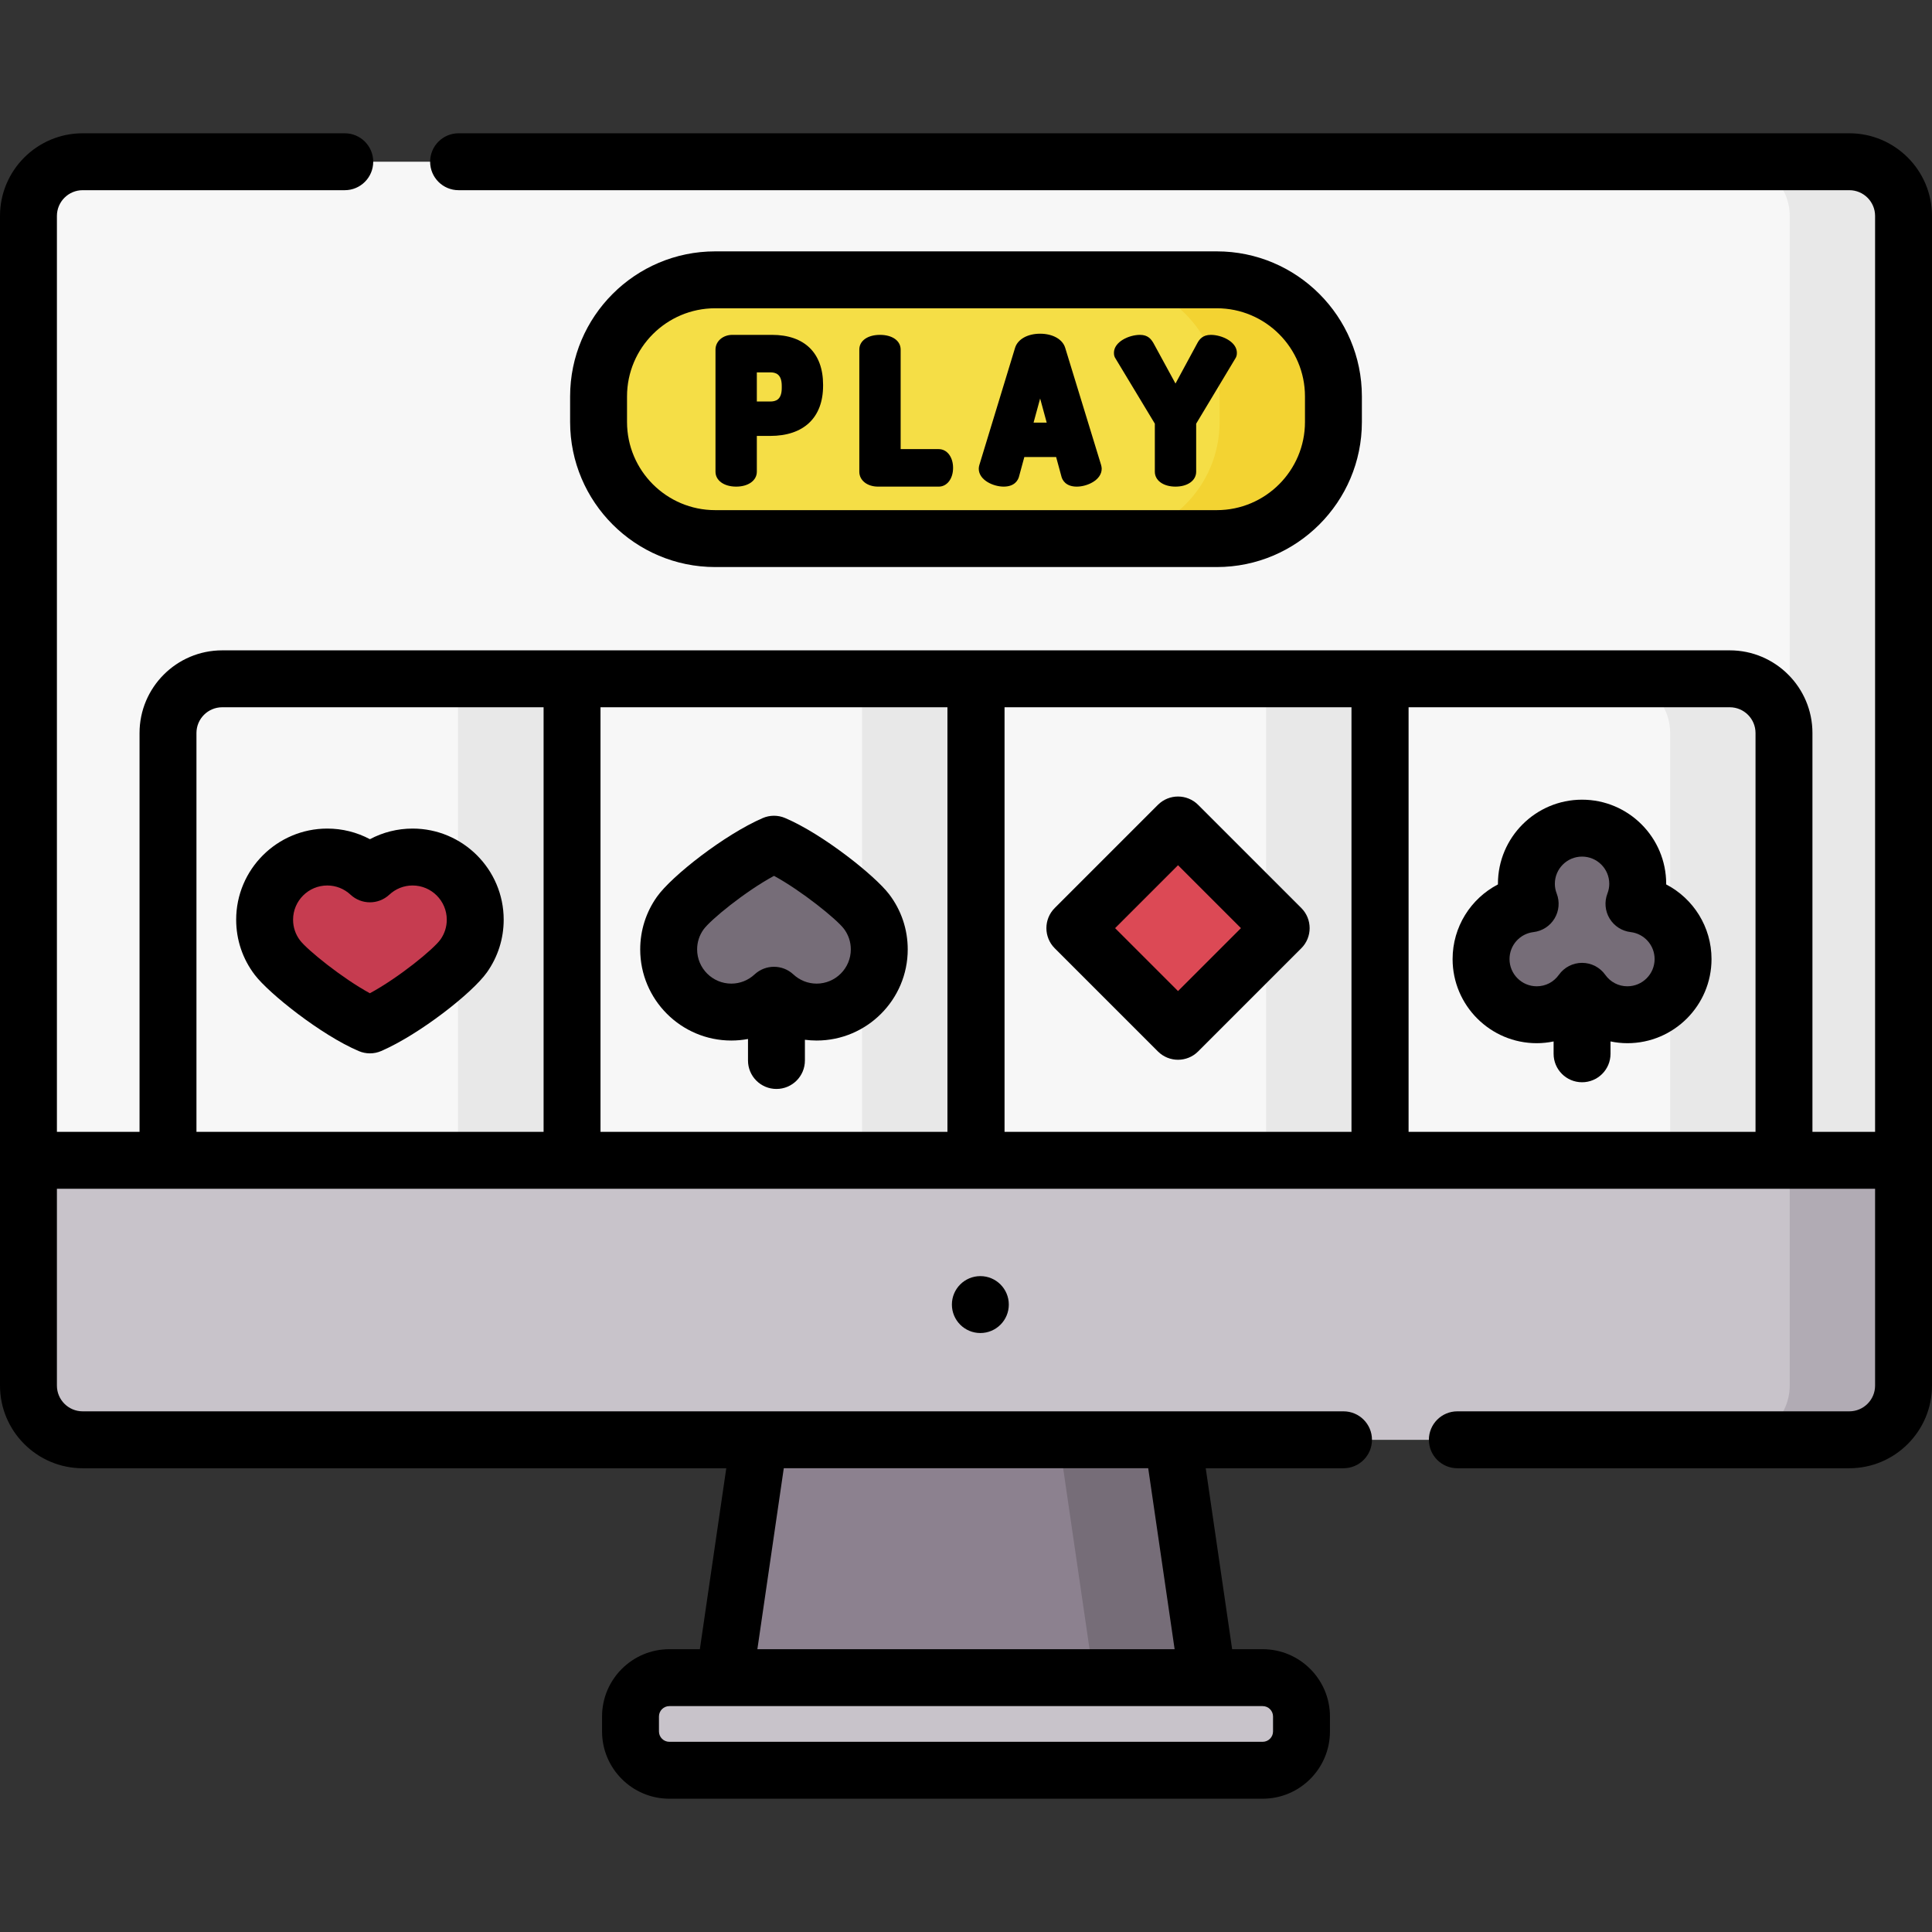 <svg id="Capa_1" enable-background="new 0 0 509.207 509.207" height="512" viewBox="0 0 509.207 509.207" width="512" xmlns="http://www.w3.org/2000/svg"><rect x="0" y="0" width="509.207" height="509.207" fill="#333333" stroke="none"/><g><g><path d="m487.422 379.477h-465.637c-7.89 0-14.285-6.396-14.285-14.285v-308.278c0-7.889 6.396-14.285 14.285-14.285h465.636c7.889 0 14.285 6.396 14.285 14.285v308.278c.001 7.89-6.395 14.285-14.284 14.285z" fill="#f7f7f7"/></g><g><path d="m487.422 42.629h-30c7.889 0 14.285 6.396 14.285 14.285v308.278c0 7.89-6.396 14.285-14.285 14.285h30c7.889 0 14.285-6.396 14.285-14.285v-308.278c0-7.89-6.396-14.285-14.285-14.285z" fill="#e8e8e8"/></g><g><path d="m7.5 308.201v56.991c0 7.89 6.396 14.285 14.285 14.285h465.636c7.89 0 14.285-6.396 14.285-14.285v-56.991z" fill="#c8c3ca"/></g><g><path d="m471.707 308.201v56.991c0 7.89-6.396 14.285-14.285 14.285h30c7.89 0 14.285-6.395 14.285-14.285v-56.991z" fill="#b1abb4"/></g><g><path d="m309.114 379.477h-109.021l-12.609 86.385h134.239z" fill="#8c818f"/></g><g><path d="m309.114 379.477h-30l12.609 86.385h30z" fill="#766d78"/></g><g><path d="m332.795 466.578h-156.383c-5.652 0-10.233-4.582-10.233-10.233v-3.942c0-5.652 4.581-10.233 10.233-10.233h156.384c5.651 0 10.233 4.581 10.233 10.233v3.942c-.001 5.652-4.582 10.233-10.234 10.233z" fill="#c8c3ca"/></g><g><path d="m150.721 178.91h-92.154c-7.891 0-14.287 6.396-14.287 14.287v112.624h106.441z" fill="#f7f7f7"/></g><g><path d="m120.721 178.91h30v126.911h-30z" fill="#e8e8e8"/></g><g><path d="m254.604 178.91h-103.833v126.911h106.441" fill="#f7f7f7"/></g><g><path d="m227.212 178.91h30v126.911h-30z" fill="#e8e8e8"/></g><g><path d="m257.263 178.91h106.441v126.911h-106.441z" fill="#f7f7f7"/></g><g><path d="m333.704 178.91h30v126.911h-30z" fill="#e8e8e8"/></g><g><path d="m455.909 178.91h-92.154v126.911h106.441v-112.624c0-7.89-6.397-14.287-14.287-14.287z" fill="#f7f7f7"/></g><g><path d="m455.909 178.91h-30c7.891 0 14.287 6.397 14.287 14.287v112.624h30v-112.624c0-7.89-6.397-14.287-14.287-14.287z" fill="#e8e8e8"/></g><g><path d="m108.737 225.883c-4.346 0-8.288 1.692-11.237 4.436-2.949-2.744-6.891-4.436-11.237-4.436-9.122 0-16.517 7.395-16.517 16.517 0 3.759 1.256 7.225 3.371 10.001 3.017 3.96 15.735 14.059 24.383 17.728 8.971-3.899 21.73-13.967 24.722-18.189 1.91-2.695 3.032-5.986 3.032-9.54 0-9.123-7.395-16.517-16.517-16.517z" fill="#c63c50"/></g><g><path d="m192.755 266.747c4.346 0 8.288-1.692 11.237-4.436 2.949 2.744 6.891 4.436 11.237 4.436 9.122 0 16.517-7.395 16.517-16.517 0-3.759-1.256-7.225-3.371-10.001-3.017-3.96-15.735-14.059-24.383-17.728-8.971 3.899-21.73 13.967-24.722 18.189-1.91 2.695-3.032 5.986-3.032 9.54 0 9.123 7.395 16.517 16.517 16.517z" fill="#766d78"/></g><g><path d="m291.257 225.397h38.454v38.454h-38.454z" fill="#dc4955" transform="matrix(.707 -.707 .707 .707 -82.037 291.193)"/></g><g><path d="m430.653 238.216c.633-1.639.994-3.414.994-5.277 0-8.104-6.569-14.673-14.673-14.673-8.103 0-14.673 6.569-14.673 14.673 0 1.863.361 3.638.994 5.277-7.287.857-12.943 7.045-12.943 14.562 0 8.104 6.569 14.673 14.673 14.673 4.934 0 9.289-2.443 11.949-6.177 2.66 3.734 7.015 6.177 11.949 6.177 8.103 0 14.672-6.569 14.672-14.673.001-7.517-5.655-13.704-12.942-14.562z" fill="#766d78"/></g><g><path d="m320.708 141.954h-132.209c-16.976 0-30.737-13.761-30.737-30.737v-6.73c0-16.976 13.761-30.737 30.737-30.737h132.209c16.975 0 30.737 13.761 30.737 30.737v6.73c0 16.976-13.762 30.737-30.737 30.737z" fill="#f5de46"/></g><g><path d="m320.708 73.751h-30c16.975 0 30.737 13.762 30.737 30.737v6.73c0 16.976-13.761 30.737-30.737 30.737h30c16.975 0 30.737-13.761 30.737-30.737v-6.73c0-16.976-13.762-30.737-30.737-30.737z" fill="#f3d332"/></g><g><circle cx="258.386" cy="343.839" r="7.5"/><path d="m487.422 35.129h-366.554c-4.142 0-7.5 3.358-7.5 7.5s3.358 7.5 7.5 7.5h366.554c3.741 0 6.785 3.044 6.785 6.785v241.407h-16.511v-105.124c0-12.014-9.773-21.787-21.787-21.787h-397.343c-12.014 0-21.787 9.773-21.787 21.787v105.124h-21.779v-241.407c0-3.741 3.044-6.785 6.785-6.785h69.083c4.142 0 7.5-3.358 7.5-7.5s-3.358-7.5-7.5-7.5h-69.083c-12.012 0-21.785 9.773-21.785 21.785v308.278c0 12.012 9.773 21.785 21.785 21.785h169.634l-6.961 47.693h-8.046c-9.778 0-17.733 7.955-17.733 17.733v3.942c0 9.778 7.955 17.733 17.733 17.733h156.384c9.778 0 17.733-7.955 17.733-17.733v-3.942c0-9.778-7.955-17.733-17.733-17.733h-8.046l-6.961-47.693h36.316c4.142 0 7.5-3.358 7.5-7.5s-3.358-7.5-7.5-7.5h-332.32c-3.741 0-6.785-3.044-6.785-6.785v-51.871h29.279 413.263 12.654 24.011v51.871c0 3.741-3.044 6.785-6.785 6.785h-103.318c-4.142 0-7.5 3.358-7.5 7.5s3.358 7.5 7.5 7.5h103.318c12.012 0 21.785-9.773 21.785-21.785v-308.278c0-12.012-9.773-21.785-21.785-21.785zm-151.894 417.274v3.942c0 1.507-1.226 2.733-2.733 2.733h-156.383c-1.507 0-2.733-1.226-2.733-2.733v-3.942c0-1.507 1.226-2.733 2.733-2.733h156.384c1.506 0 2.732 1.226 2.732 2.733zm-25.938-17.733h-109.973l6.961-47.693h96.051zm-257.811-241.473c0-3.742 3.044-6.787 6.787-6.787h84.705v111.911h-91.492zm197.933 105.124h-91.441v-111.911h91.441zm106.492 0h-91.441v-111.911h91.441zm101.338 0h-86.288v-111.911h84.654c3.743 0 6.787 3.045 6.787 6.787v105.124z"/><path d="m108.737 218.383c-3.959 0-7.803.972-11.237 2.8-3.434-1.828-7.278-2.8-11.237-2.8-13.243 0-24.017 10.774-24.017 24.017 0 5.305 1.696 10.335 4.905 14.546 3.759 4.933 17.538 15.895 27.419 20.087.936.397 1.933.596 2.929.596 1.018 0 2.036-.208 2.989-.622 10.062-4.373 23.956-15.235 27.851-20.73 2.887-4.073 4.414-8.872 4.414-13.877.001-13.243-10.773-24.017-24.016-24.017zm7.366 29.22c-1.813 2.559-10.988 10.06-18.614 14.184-7.21-3.917-16.464-11.381-18.407-13.932-1.201-1.577-1.836-3.463-1.836-5.455 0-4.972 4.045-9.017 9.017-9.017 2.271 0 4.446.861 6.127 2.426 2.88 2.681 7.34 2.68 10.219 0 1.681-1.564 3.857-2.426 6.128-2.426 4.972 0 9.017 4.045 9.017 9.017 0 1.88-.571 3.679-1.651 5.203z"/><path d="m192.754 274.247c1.485 0 2.954-.137 4.392-.404v5.667c0 4.142 3.358 7.5 7.5 7.5s7.5-3.358 7.5-7.5v-5.464c1.017.131 2.046.202 3.083.202 13.243 0 24.017-10.774 24.017-24.017 0-5.304-1.696-10.334-4.905-14.547-3.759-4.933-17.539-15.895-27.419-20.087-1.893-.804-4.033-.793-5.919.026-10.063 4.374-23.956 15.236-27.851 20.73-2.887 4.074-4.413 8.872-4.413 13.877-.001 13.244 10.773 24.017 24.015 24.017zm-7.365-29.22c1.813-2.558 10.987-10.059 18.614-14.184 7.21 3.917 16.464 11.382 18.406 13.931 1.201 1.577 1.836 3.464 1.836 5.456 0 4.972-4.045 9.017-9.017 9.017-2.27 0-4.446-.862-6.128-2.427-1.439-1.339-3.274-2.009-5.109-2.009s-3.669.67-5.109 2.009c-1.682 1.565-3.858 2.427-6.128 2.427-4.972 0-9.017-4.045-9.017-9.017.001-1.879.572-3.679 1.652-5.203z"/><path d="m305.181 277.119c1.464 1.464 3.384 2.197 5.303 2.197s3.839-.732 5.303-2.197l27.191-27.191c2.929-2.929 2.929-7.678 0-10.606l-27.191-27.191c-2.929-2.929-7.678-2.929-10.607 0l-27.191 27.191c-2.929 2.929-2.929 7.678 0 10.606zm5.303-49.079 16.585 16.585-16.585 16.585-16.585-16.585z"/><path d="m188.499 149.454h132.209c21.084 0 38.237-17.153 38.237-38.237v-6.729c0-21.084-17.153-38.237-38.237-38.237h-132.209c-21.084 0-38.237 17.153-38.237 38.237v6.729c0 21.084 17.153 38.237 38.237 38.237zm-23.237-44.966c0-12.813 10.424-23.237 23.237-23.237h132.209c12.813 0 23.237 10.424 23.237 23.237v6.729c0 12.813-10.424 23.237-23.237 23.237h-132.209c-12.813 0-23.237-10.424-23.237-23.237z"/><path d="m439.147 233.104c0-.055 0-.11 0-.165 0-12.226-9.946-22.172-22.172-22.172s-22.173 9.946-22.173 22.172v.165c-7.152 3.716-11.949 11.19-11.949 19.674 0 12.226 9.947 22.172 22.173 22.172 1.508 0 2.996-.164 4.449-.463v3.257c0 4.142 3.358 7.5 7.5 7.5s7.5-3.358 7.5-7.5v-3.257c1.452.3 2.941.463 4.449.463 12.226 0 22.172-9.946 22.172-22.172 0-8.484-4.797-15.958-11.949-19.674zm-10.223 26.847c-2.341 0-4.469-1.104-5.84-3.028-1.407-1.976-3.683-3.149-6.108-3.149-2.425 0-4.701 1.173-6.108 3.148-1.371 1.925-3.5 3.029-5.84 3.029-3.955 0-7.173-3.217-7.173-7.172 0-3.631 2.717-6.689 6.319-7.113 2.302-.271 4.349-1.591 5.546-3.576s1.409-4.412.574-6.574c-.326-.844-.491-1.71-.491-2.576 0-3.955 3.218-7.172 7.173-7.172s7.172 3.217 7.172 7.172c0 .866-.165 1.732-.49 2.574-.835 2.163-.624 4.59.573 6.575s3.245 3.306 5.547 3.577c3.603.424 6.319 3.482 6.319 7.113-.001 3.954-3.218 7.172-7.173 7.172z"/><g><path d="m203.491 88.258h-10.477c-2.487 0-4.436 1.704-4.436 3.879v32.19c0 2.313 2.24 3.929 5.448 3.929s5.448-1.616 5.448-3.929v-9.433h3.511c8.866 0 13.951-4.827 13.951-13.242v-.253c0-8.352-4.9-13.141-13.445-13.141zm-4.016 9.884h3.511c1.422 0 3.055.405 3.055 3.561v.557c0 3.157-1.633 3.562-3.055 3.562h-3.511z"/><path d="m247.42 118.373h-10.04v-26.236c0-2.32-2.189-3.879-5.448-3.879s-5.448 1.559-5.448 3.879v32.19c0 2.277 2.078 3.929 4.942 3.929h15.994c2.189 0 3.778-2.079 3.778-4.942s-1.589-4.941-3.778-4.941z"/><path d="m280.736 91.636c-.703-2.237-3.291-3.682-6.594-3.682s-5.891 1.445-6.597 3.694l-9.434 30.947c-.065.259-.146.582-.146.922 0 3.052 3.879 4.739 6.561 4.739 2.973 0 3.804-1.787 4.029-2.574l1.42-5.22h8.386l1.425 5.239c.22.768 1.051 2.556 4.023 2.556 2.682 0 6.561-1.688 6.561-4.739 0-.334-.077-.642-.167-.996zm-4.862 19.752h-3.463l1.732-6.357z"/><path d="m319.135 88.258c-2.125 0-3.014 1.147-3.597 2.254l-5.721 10.577-5.783-10.616c-.621-1.072-1.461-2.216-3.576-2.216-2.867 0-6.865 1.803-6.865 4.739 0 .23 0 .709.259 1.228l10.521 17.439v12.663c0 2.313 2.24 3.929 5.448 3.929s5.448-1.616 5.448-3.929v-12.66l10.415-17.341.056-.102c.259-.519.259-.998.259-1.228.002-2.934-3.997-4.737-6.864-4.737z"/></g></g></g></svg>